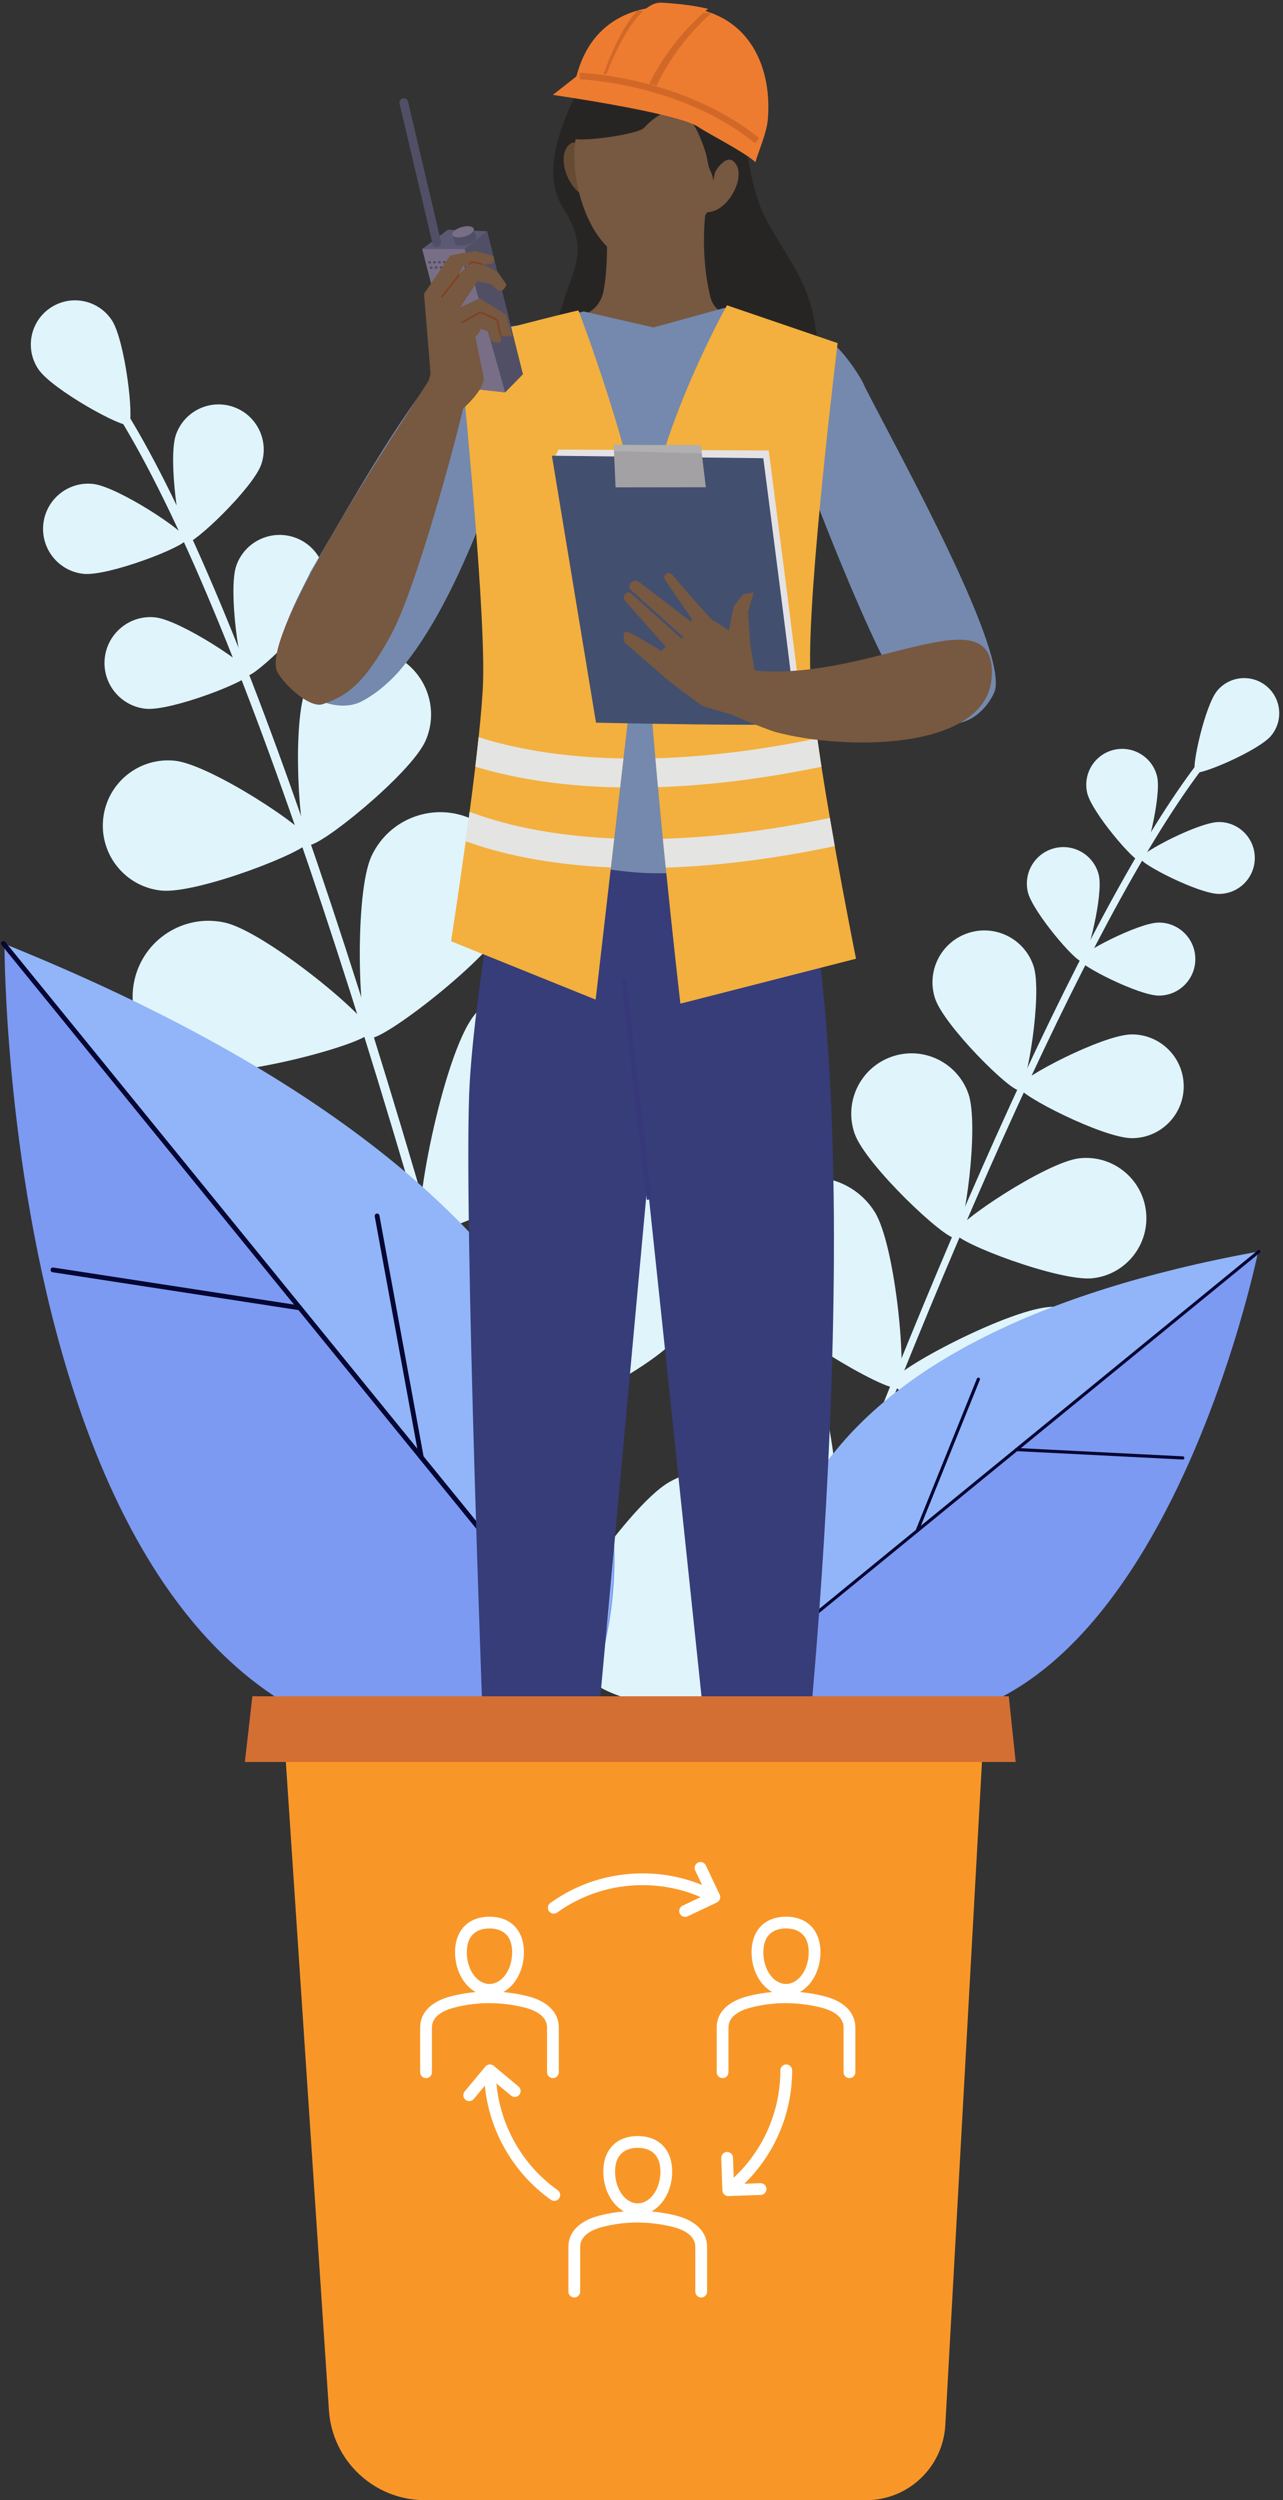 <svg width="171" height="333" viewBox="0 0 171 333" fill="none" xmlns="http://www.w3.org/2000/svg">
<rect x="0" y="0" width="171" height="333" fill="#333333" stroke="none"/>
<path d="M102.213 229.124C102.182 229.124 102.152 229.108 102.121 229.098C101.877 229.007 101.749 228.731 101.836 228.487C125.513 163.933 146.257 118.596 160.242 100.832C160.553 100.44 160.777 100.154 160.864 100.006C161.001 99.782 161.291 99.711 161.515 99.843C161.739 99.981 161.816 100.271 161.678 100.496C161.561 100.694 161.342 100.964 160.986 101.418C147.062 119.105 126.369 164.351 102.722 228.813C102.641 229.027 102.422 229.154 102.203 229.119L102.213 229.124Z" fill="#E0F4FB"/>
<path d="M169.425 97.983C167.775 99.971 159.865 103.334 159.3 102.86C158.735 102.391 160.578 93.993 162.223 92.006C163.873 90.019 166.822 89.743 168.809 91.394C170.795 93.046 171.07 95.996 169.42 97.983H169.425Z" fill="#E0F4FB"/>
<path d="M154.222 103.426C154.828 105.999 152.705 114.529 151.971 114.703C151.238 114.876 145.518 108.2 144.907 105.627C144.301 103.054 145.89 100.475 148.462 99.869C151.034 99.262 153.611 100.852 154.222 103.426Z" fill="#E0F4FB"/>
<path d="M162.478 119.06C159.835 119.075 152.007 115.08 152.002 114.326C152.002 113.571 159.789 109.5 162.432 109.485C165.075 109.469 167.23 111.604 167.24 114.249C167.255 116.894 165.121 119.049 162.478 119.06Z" fill="#E0F4FB"/>
<path d="M129.063 145.644C130.545 149.828 128.538 164.453 127.342 164.876C126.15 165.299 115.399 155.194 113.917 151.01C112.434 146.827 114.63 142.235 118.811 140.752C122.992 139.27 127.581 141.466 129.063 145.65V145.644Z" fill="#E0F4FB"/>
<path d="M145.666 170.247C141.261 170.746 127.469 165.498 127.326 164.239C127.184 162.98 139.447 154.776 143.853 154.271C148.258 153.772 152.241 156.942 152.74 161.35C153.239 165.757 150.071 169.742 145.666 170.242V170.247Z" fill="#E0F4FB"/>
<path d="M116.57 161.395C119.463 165.992 121.006 183.985 119.692 184.816C118.383 185.641 102.824 176.474 99.931 171.878C97.038 167.281 98.418 161.207 103.012 158.313C107.606 155.418 113.677 156.799 116.57 161.395Z" fill="#E0F4FB"/>
<path d="M140.481 193.723C135.052 193.779 118.933 185.652 118.913 184.102C118.897 182.553 134.854 174.11 140.283 174.054C145.712 173.997 150.153 178.359 150.209 183.792C150.265 189.224 145.905 193.667 140.476 193.723H140.481Z" fill="#E0F4FB"/>
<path d="M108.162 182.405C111.054 187.002 112.597 204.995 111.283 205.826C109.975 206.651 94.416 197.484 91.523 192.888C88.63 188.291 90.01 182.217 94.604 179.323C99.198 176.428 105.269 177.809 108.162 182.405Z" fill="#E0F4FB"/>
<path d="M132.078 214.733C126.649 214.789 110.525 206.662 110.509 205.112C110.494 203.563 126.45 195.12 131.879 195.064C137.308 195.007 141.75 199.369 141.806 204.802C141.862 210.234 137.502 214.677 132.073 214.733H132.078Z" fill="#E0F4FB"/>
<path d="M90.932 208.409C95.358 211.559 103.634 227.605 102.737 228.869C101.841 230.133 83.97 227.585 79.544 224.441C75.118 221.291 74.084 215.151 77.227 210.728C80.374 206.3 86.511 205.265 90.932 208.409Z" fill="#E0F4FB"/>
<path d="M124.51 235.56C119.132 236.294 102.121 230.25 101.912 228.711C101.704 227.177 116.483 216.802 121.861 216.068C127.24 215.335 132.195 219.105 132.928 224.487C133.662 229.868 129.893 234.826 124.515 235.56H124.51Z" fill="#E0F4FB"/>
<path d="M146.455 116.573C147.072 119.187 144.912 127.855 144.169 128.033C143.425 128.212 137.614 121.429 136.993 118.81C136.376 116.196 137.991 113.576 140.604 112.955C143.216 112.338 145.834 113.954 146.455 116.568V116.573Z" fill="#E0F4FB"/>
<path d="M154.482 132.604C151.798 132.619 143.843 128.558 143.838 127.794C143.838 127.024 151.747 122.892 154.431 122.876C157.115 122.861 159.305 125.032 159.315 127.717C159.33 130.403 157.161 132.594 154.477 132.604H154.482Z" fill="#E0F4FB"/>
<path d="M137.762 128.696C138.938 132.324 136.891 144.85 135.857 145.191C134.823 145.527 125.803 136.599 124.622 132.971C123.44 129.343 125.427 125.44 129.058 124.262C132.684 123.085 136.585 125.068 137.762 128.701V128.696Z" fill="#E0F4FB"/>
<path d="M150.892 151.591C147.077 151.612 135.776 145.843 135.771 144.758C135.765 143.667 147.011 137.792 150.825 137.771C154.64 137.751 157.747 140.829 157.767 144.646C157.787 148.462 154.711 151.571 150.897 151.591H150.892Z" fill="#E0F4FB"/>
<path d="M72.495 221.842C72.536 221.842 72.577 221.832 72.612 221.822C72.933 221.74 73.127 221.414 73.045 221.093C51.65 137.292 31.477 77.911 16.238 53.9C15.902 53.365 15.658 52.982 15.566 52.789C15.424 52.488 15.067 52.361 14.767 52.503C14.466 52.646 14.339 53.003 14.481 53.303C14.604 53.563 14.838 53.935 15.23 54.547C30.402 78.456 50.519 137.71 71.884 221.393C71.955 221.674 72.215 221.857 72.495 221.842Z" fill="#E0F4FB"/>
<path d="M5.11 49.171C6.923 51.871 16.386 57.084 17.155 56.565C17.924 56.045 16.692 45.308 14.879 42.607C13.066 39.907 9.414 39.188 6.715 41.002C4.015 42.816 3.297 46.47 5.11 49.171Z" fill="#E0F4FB"/>
<path d="M23.445 57.915C22.355 61.059 23.929 72.005 24.825 72.316C25.722 72.627 33.728 65.003 34.818 61.859C35.907 58.715 34.242 55.286 31.105 54.195C27.962 53.105 24.535 54.771 23.445 57.91V57.915Z" fill="#E0F4FB"/>
<path d="M11.12 76.428C14.425 76.78 24.733 72.785 24.83 71.842C24.932 70.899 15.704 64.81 12.398 64.453C9.093 64.096 6.129 66.491 5.772 69.799C5.421 73.106 7.81 76.072 11.115 76.428H11.12Z" fill="#E0F4FB"/>
<path d="M49.541 113.959C47.158 119.004 47.8 137.557 49.241 138.24C50.682 138.923 65.421 127.646 67.81 122.601C70.193 117.556 68.039 111.528 62.997 109.143C57.955 106.758 51.93 108.914 49.546 113.959H49.541Z" fill="#E0F4FB"/>
<path d="M25.63 142.623C31.079 143.81 49.002 139.005 49.343 137.45C49.684 135.891 35.383 124.059 29.933 122.871C24.484 121.684 19.101 125.139 17.909 130.597C16.722 136.054 20.175 141.435 25.63 142.628V142.623Z" fill="#E0F4FB"/>
<path d="M63.165 135.264C58.958 140.645 54.736 162.97 56.269 164.168C57.802 165.37 78.439 155.887 82.641 150.506C86.847 145.125 85.895 137.348 80.517 133.139C75.139 128.93 67.367 129.883 63.16 135.264H63.165Z" fill="#E0F4FB"/>
<path d="M29.124 172.662C35.907 173.422 57.12 165.314 57.339 163.378C57.558 161.441 38.663 148.839 31.879 148.075C25.095 147.316 18.978 152.203 18.214 158.99C17.456 165.778 22.34 171.898 29.124 172.662Z" fill="#E0F4FB"/>
<path d="M71.003 162.629C66.796 168.01 62.574 190.335 64.107 191.532C65.64 192.735 86.277 183.251 90.484 177.87C94.691 172.489 93.738 164.713 88.36 160.504C82.982 156.295 75.21 157.248 71.003 162.629Z" fill="#E0F4FB"/>
<path d="M36.957 200.027C43.74 200.786 64.953 192.679 65.172 190.742C65.391 188.806 46.496 176.204 39.712 175.44C32.928 174.68 26.811 179.567 26.047 186.355C25.289 193.142 30.173 199.262 36.957 200.027Z" fill="#E0F4FB"/>
<path d="M89.246 197.367C83.308 200.74 70.906 219.768 71.869 221.465C72.832 223.162 95.521 222.255 101.459 218.881C107.397 215.508 109.475 207.956 106.109 202.014C102.737 196.072 95.19 193.993 89.251 197.367H89.246Z" fill="#E0F4FB"/>
<path d="M43.771 227.05C50.407 228.655 72.465 223.264 72.923 221.368C73.382 219.472 56.213 204.608 49.572 203.003C42.936 201.397 36.254 205.484 34.655 212.124C33.05 218.764 37.135 225.45 43.771 227.05Z" fill="#E0F4FB"/>
<path d="M31.487 75.363C30.382 78.558 31.976 89.677 32.887 89.993C33.799 90.309 41.932 82.564 43.043 79.368C44.148 76.173 42.457 72.688 39.269 71.582C36.075 70.476 32.592 72.168 31.487 75.358V75.363Z" fill="#E0F4FB"/>
<path d="M19.391 94.396C22.747 94.758 33.218 90.691 33.325 89.733C33.427 88.775 24.051 82.589 20.695 82.227C17.338 81.865 14.323 84.301 13.962 87.659C13.6 91.017 16.035 94.034 19.391 94.396Z" fill="#E0F4FB"/>
<path d="M40.817 91.644C38.877 96.037 39.844 111.971 41.097 112.527C42.35 113.082 54.772 103.064 56.712 98.671C58.653 94.279 56.661 89.147 52.276 87.206C47.886 85.264 42.758 87.252 40.817 91.644Z" fill="#E0F4FB"/>
<path d="M21.469 118.611C26.241 119.121 41.118 113.352 41.26 111.987C41.408 110.626 28.085 101.831 23.318 101.321C18.546 100.812 14.262 104.266 13.753 109.041C13.244 113.816 16.697 118.102 21.469 118.611Z" fill="#E0F4FB"/>
<path d="M76.193 230.953C76.193 230.953 112.821 171.078 0.598 125.863C0.598 125.863 0.389 250.536 76.193 230.953Z" fill="#7C9AF2"/>
<path d="M0.46 125.659L79.437 222.713C84.978 204.888 87.774 160.835 0.46 125.659Z" fill="#91B5F8"/>
<path d="M76.106 218.937C76.015 218.937 75.918 218.896 75.857 218.82L0.211 125.862C0.099 125.725 0.119 125.526 0.257 125.414C0.394 125.302 0.593 125.322 0.705 125.46L76.351 218.417C76.463 218.555 76.442 218.754 76.305 218.866C76.249 218.912 76.178 218.937 76.106 218.937Z" fill="#060633"/>
<path d="M39.951 174.507C39.951 174.507 39.916 174.507 39.9 174.507L7.005 169.447C6.832 169.421 6.715 169.258 6.74 169.085C6.766 168.912 6.934 168.79 7.102 168.82L39.997 173.88C40.17 173.906 40.287 174.069 40.262 174.242C40.236 174.4 40.104 174.507 39.951 174.512V174.507Z" fill="#060633"/>
<path d="M56.157 194.416C56.004 194.416 55.872 194.309 55.841 194.156L49.944 162.007C49.913 161.834 50.025 161.671 50.198 161.635C50.367 161.604 50.535 161.717 50.57 161.89L56.468 194.039C56.498 194.212 56.386 194.376 56.213 194.411C56.193 194.411 56.178 194.411 56.157 194.411V194.416Z" fill="#060633"/>
<path d="M104.204 225.261C104.204 225.261 88.319 181.244 167.668 166.792C167.668 166.792 151.08 248.228 104.204 225.261Z" fill="#7C9AF2"/>
<path d="M167.785 166.68L103.191 219.447C101.963 207.064 106.048 177.921 167.785 166.68Z" fill="#91B5F8"/>
<path d="M105.875 217.429C105.936 217.444 106.002 217.429 106.053 217.388L167.917 166.848C168.009 166.772 168.019 166.639 167.948 166.552C167.876 166.461 167.739 166.445 167.652 166.522L105.788 217.062C105.696 217.138 105.686 217.271 105.757 217.358C105.788 217.398 105.829 217.419 105.875 217.429Z" fill="#060633"/>
<path d="M135.439 193.275C135.439 193.275 135.465 193.275 135.475 193.275L157.634 194.391C157.752 194.396 157.848 194.309 157.859 194.192C157.864 194.075 157.772 193.973 157.66 193.968L135.5 192.852C135.383 192.847 135.287 192.933 135.276 193.051C135.271 193.158 135.343 193.244 135.444 193.27L135.439 193.275Z" fill="#060633"/>
<path d="M122.193 204.098C122.289 204.119 122.396 204.068 122.432 203.971L130.596 183.771C130.642 183.664 130.586 183.542 130.479 183.496C130.372 183.455 130.25 183.506 130.204 183.613L122.04 203.813C121.994 203.92 122.05 204.042 122.157 204.088C122.167 204.088 122.177 204.098 122.193 204.098Z" fill="#060633"/>
<path d="M75.398 242.954L76.335 247.591L61.286 248.941L63.578 246.796L64.092 246.19C66.98 242.816 68.457 238.485 68.217 234.082C68.217 234.082 68.136 226.887 67.927 217.526L78.113 218.025C76.931 224.553 75.79 231.57 75.144 237.43C74.945 239.275 75.027 241.135 75.393 242.954H75.398Z" fill="#EB9574"/>
<path d="M53.6 251.494C56.692 253.635 64.392 252.269 65.925 252.172C67.754 252.06 76.381 250.674 77.196 250.205C77.487 250.042 77.369 249.155 77.115 248.08C76.631 246.123 75.638 243.555 75.638 243.555C75.638 243.555 75.429 243.581 75.037 243.621C74.293 243.698 72.903 243.81 71.151 243.84C68.935 243.866 67.357 242.577 66.878 242.123C66.776 242.037 66.73 241.98 66.73 241.98L65.075 243.499L64.668 243.871L63.827 244.64L63.42 245.018L62.579 245.787L62.172 246.164L60.827 247.397C60.827 247.397 59.142 248.05 57.318 248.167C56.432 248.228 54.522 248.569 53.764 248.987C53.402 249.191 53.163 249.497 53.05 249.848C52.857 250.429 53.015 251.112 53.595 251.505L53.6 251.494Z" fill="#424F6F"/>
<path d="M53.6 251.494C56.692 253.635 64.398 252.269 65.925 252.167C67.754 252.05 76.381 250.669 77.196 250.2C77.481 250.037 77.369 249.15 77.11 248.075C74.502 248.727 70.443 249.762 68.849 250.373C66.43 251.296 59.559 252.31 56.346 251.173C55.042 250.71 53.926 250.236 53.056 249.838C52.857 250.419 53.02 251.102 53.595 251.494H53.6Z" fill="#607097"/>
<path d="M64.662 243.866L65.411 244.63L66.725 245.97L67.127 245.593L65.778 244.218L65.07 243.499L64.662 243.866Z" fill="#B9B59F"/>
<path d="M63.42 245.012L64.235 245.843L65.518 247.153L65.92 246.776L64.591 245.415L63.827 244.635L63.42 245.012Z" fill="#B9B59F"/>
<path d="M62.177 246.154L63.206 247.209L64.133 248.146L64.53 247.774L63.578 246.796L62.579 245.782L62.177 246.154Z" fill="#B9B59F"/>
<path d="M105.656 247.382L103.17 250.241L97.614 247.581L97.93 241.114C97.93 241.114 97.298 233.674 96.509 225.399C98.887 225.414 101.775 225.429 104.927 225.404C103.242 243 104.163 242.536 104.163 242.536L105.656 247.387V247.382Z" fill="#EB9574"/>
<path d="M96.809 252.962C97.553 254.236 107.367 254.323 108.202 253.691C108.549 253.431 108.671 252.829 108.635 252.121C108.589 251.107 108.228 249.859 107.739 249.059C106.903 247.698 105.141 244.61 105.141 244.61C105.009 244.584 104.831 244.635 104.647 244.737C104.454 244.834 104.148 244.783 103.863 244.697C103.242 244.508 102.59 244.411 101.943 244.457L100.644 244.549C99.784 244.61 98.953 244.87 98.215 245.298L97.706 245.593L97.456 245.517C97.456 245.517 97.166 246.806 96.916 248.335C96.814 248.972 96.723 249.66 96.662 250.302C96.626 250.674 96.6 251.026 96.595 251.357C96.575 252.07 96.631 252.651 96.804 252.957L96.809 252.962Z" fill="#424F6F"/>
<path d="M96.809 252.962C97.553 254.236 107.367 254.322 108.202 253.691C108.548 253.431 108.671 252.829 108.635 252.121C108.396 252.284 108.126 252.437 107.81 252.57C106.919 252.957 104.708 253.359 103.104 253.237C98.429 252.875 96.646 251.377 96.59 251.362C96.57 252.075 96.626 252.656 96.799 252.962H96.809Z" fill="#607097"/>
<path d="M99.508 247.474L103.771 247.29L103.746 246.745L99.483 246.929L99.508 247.474Z" fill="#B9B59F"/>
<path d="M100.11 249.013L104.372 248.834L104.347 248.289L100.089 248.473L100.11 249.013Z" fill="#B9B59F"/>
<path d="M100.39 250.378L104.647 250.195L104.627 249.65L100.364 249.833L100.39 250.378Z" fill="#B9B59F"/>
<path d="M81.281 111.671C81.795 114.198 94.843 238.75 94.843 238.75L107.082 238.393C107.082 238.393 118.128 139.168 103.812 103.665L102.829 99.013H78.709L81.281 111.666V111.671Z" fill="#363D78"/>
<path d="M69.221 99.507C69.221 99.507 63.547 128.349 62.605 144.167C61.657 159.984 64.606 236.273 64.606 236.273L79.004 236.982L88.599 132.538L87.183 99.976L69.226 99.512L69.221 99.507Z" fill="#363D78"/>
<path d="M86.201 159.801C86.063 158.644 82.86 131.432 82.86 130.306H83.491C83.491 131.177 85.676 149.93 86.832 159.724L86.201 159.801Z" fill="#37387A"/>
<path d="M115.236 51.464C114.808 50.302 112.725 47.234 111.334 46.052C109.919 44.855 106.44 57.696 107.8 64.163C110.83 72.275 115.485 83.491 118.103 88.403C124.474 100.363 130.525 96.404 132.475 92.327C134.823 87.42 119.977 60.748 115.231 51.459L115.236 51.464Z" fill="#7489AD"/>
<path d="M64.194 44.513C57.914 46.674 47.402 65.972 41.311 76.265C41.377 76.464 36.783 84.291 37.369 87.394C38.271 92.184 44.494 95.247 48.08 93.474C50.392 92.332 52.353 90.345 53.091 89.504C61.871 79.506 67.764 58.899 69.562 53.9C72.027 47.051 75.505 40.625 64.199 44.513H64.194Z" fill="#7489AD"/>
<path d="M109.027 47.158C108.711 38.561 105.798 35.82 102.35 29.679C98.902 23.539 99.076 12.797 99.076 12.797L94.298 11.238L81.398 6.493C80.965 6.927 78.067 8.955 77.053 11.711C76.04 14.463 71.553 22.143 75.026 27.646C78.5 33.15 76.58 35.412 75.144 40.014C72.735 47.759 69.954 50.246 77.777 54.012C83.562 56.799 92.75 55.856 97.257 55.005C99.147 58.858 100.563 60.361 100.563 60.361C100.563 60.361 109.338 55.755 109.022 47.158H109.027Z" fill="url(#paint0_radial_299_15)"/>
<path d="M96.733 41.802C95.714 41.517 94.93 40.63 94.665 39.499C93.983 36.62 93.316 32.003 94.39 25.332C95.169 20.497 87.255 24.206 87.255 24.206L80.726 24.257C81.551 26.097 80.909 28.584 80.914 31.988C80.914 34.087 80.858 36.737 80.415 38.872C80.048 40.64 78.673 41.914 77.049 41.996C74.227 42.133 69.297 43.453 68.329 44.768C66.934 46.658 76.178 69.35 75.755 71.246L99.514 69.355C99.514 69.355 106.41 48.197 106.41 46.307C106.41 44.941 101.036 43.005 96.748 41.812L96.733 41.802Z" fill="#775840"/>
<path d="M96.534 41.012L87.097 43.611L77.802 41.481L70.137 43.341C70.137 43.341 65.324 63.475 66.751 71.241C69.485 86.115 66.847 112.97 66.847 112.97C69.536 113.541 77.94 115.671 84.932 116.211C94.191 116.924 108.686 113.51 108.686 113.51C108.686 113.51 107.153 84.459 107.56 81.014C109.47 64.825 105.202 44.034 105.202 44.034L96.534 41.017V41.012Z" fill="#7489AD"/>
<path d="M78.296 20.884C78.296 20.884 77.059 17.745 75.627 19.523C74.196 21.307 75.989 26.01 78.724 26.316L78.296 20.884Z" fill="#664B34"/>
<path d="M94.094 9.245C91.772 6.809 85.268 6.3 82.421 8.129C79.697 9.882 77.863 13.979 76.931 17.485C75.358 23.401 78.775 34.734 85.111 34.739C91.446 34.75 95.964 26.107 96.549 23.233C96.987 21.073 98.098 13.444 94.094 9.245Z" fill="#775840"/>
<path d="M100.125 11.931C98.745 6.809 97.818 5.235 92.913 4.557C91.523 4.363 90.886 3.889 89.985 3.757C89.002 3.614 85.941 3.196 83.837 4.144C81.408 5.235 77.782 8.863 75.77 18.122C75.521 19.264 84.922 17.995 85.824 17.037C88.92 13.735 91.13 14.861 89.98 14.341C92.022 15.961 92.48 16.053 93.733 19.381C94.472 21.337 94.181 21.771 94.711 22.82C95.567 24.527 94.614 25.776 94.533 27.651C94.533 27.651 99.065 25.195 99.478 21.888C99.891 18.581 101.897 18.499 100.125 11.931Z" fill="url(#paint1_radial_299_15)"/>
<path d="M95.307 22.927C95.307 22.927 96.942 19.977 98.128 21.929C99.315 23.88 96.926 28.314 94.171 28.258L95.307 22.927Z" fill="#775840"/>
<path d="M91.716 0.995C85.437 0.231 78.892 2.182 76.824 10.178L73.682 12.639C73.682 12.639 90.387 15.044 93.081 16.914C94.242 17.719 99.264 20.272 100.685 21.602C101.143 19.997 102.167 17.755 102.33 15.972C102.926 9.418 100.237 2.04 91.716 1V0.995Z" fill="#EE7C30"/>
<path d="M94.813 1.734C93.356 3.023 89.801 6.499 87.52 11.411L80.44 9.846C80.44 9.846 82.35 4.2 84.922 1.423L94.813 1.734Z" fill="#D26828"/>
<path d="M80.766 10.045C80.766 10.045 84.326 0.175 88.161 0.358C91.996 0.542 94.37 1.179 94.37 1.179C94.37 1.179 89.348 5.107 86.425 11.411L80.761 10.04L80.766 10.045Z" fill="#EE7C30"/>
<path d="M100.634 19.08C90.662 11.054 77.39 10.575 77.257 10.57L77.283 9.688C77.42 9.688 90.978 10.178 101.184 18.392L100.629 19.08H100.634Z" fill="#D26828"/>
<path d="M114.09 127.692L90.682 133.674C90.682 133.674 89.771 125.796 88.732 115.559C88.605 114.31 88.477 113.026 88.35 111.711C88.126 109.474 87.907 107.166 87.698 104.842C87.576 103.563 87.464 102.284 87.352 100.995C86.577 92.205 85.951 83.466 85.839 77.396C85.808 75.812 85.814 74.42 85.865 73.254C86.445 59.281 96.891 40.661 96.891 40.661L111.64 45.7C111.64 45.7 107.581 78.533 107.998 89.519C108.08 91.685 108.431 94.809 108.93 98.345C109.104 99.563 109.287 100.827 109.486 102.121C109.832 104.343 110.214 106.656 110.606 108.934C110.82 110.203 111.044 111.462 111.258 112.69C112.709 120.823 114.09 127.692 114.09 127.692Z" fill="#F3B03E"/>
<path d="M109.486 102.126C101.21 103.833 93.967 104.633 87.698 104.842C87.576 103.563 87.464 102.284 87.352 100.995C93.514 100.817 100.685 100.042 108.93 98.345C109.104 99.563 109.287 100.827 109.486 102.121V102.126Z" fill="#E4E4E2"/>
<path d="M111.258 112.695C102.671 114.499 95.185 115.35 88.732 115.559C88.605 114.31 88.477 113.026 88.35 111.712C94.686 111.533 102.075 110.728 110.606 108.934C110.82 110.203 111.044 111.462 111.258 112.69V112.695Z" fill="#E4E4E2"/>
<path d="M85.864 77.142C85.859 77.218 85.844 77.3 85.839 77.381C85.355 81.473 84.255 90.987 83.099 101.02C82.951 102.3 82.803 103.589 82.651 104.878C82.386 107.166 82.126 109.449 81.871 111.671C81.714 112.98 81.566 114.275 81.423 115.528C80.282 125.368 79.391 133.139 79.391 133.139L60.119 125.363C60.119 125.363 61.062 119.299 62.07 112.038C62.243 110.759 62.426 109.444 62.595 108.114C62.859 106.106 63.119 104.073 63.353 102.106C63.516 100.756 63.664 99.436 63.797 98.182C64.117 95.145 64.341 92.48 64.392 90.605C64.678 79.272 61.148 45.385 61.148 45.385C61.148 45.385 76.468 41.374 77.104 41.359C77.104 41.359 84.912 61.732 85.87 73.233C85.992 74.706 86.002 76.02 85.87 77.136L85.864 77.142Z" fill="#F3B03E"/>
<path d="M63.791 98.187C68.1 99.558 74.451 100.888 83.094 101.021C82.946 102.3 82.798 103.589 82.646 104.878C74.237 104.73 67.876 103.492 63.348 102.111C63.511 100.761 63.659 99.441 63.791 98.187Z" fill="#E4E4E2"/>
<path d="M62.584 108.119C66.465 109.597 72.786 111.294 81.861 111.676C81.704 112.985 81.556 114.28 81.413 115.533C72.628 115.151 66.277 113.577 62.06 112.043C62.233 110.764 62.416 109.449 62.584 108.119Z" fill="#E4E4E2"/>
<path d="M102.457 59.999L74.421 59.882L73.987 60.825L80.16 95.221C80.16 95.221 106.766 95.818 106.873 95.267C106.98 94.717 102.457 59.994 102.457 59.994V59.999Z" fill="#E4E2E5"/>
<path d="M101.734 61.029L73.56 60.697L79.437 96.251C79.437 96.251 106.043 96.847 106.15 96.297C106.257 95.746 101.734 61.023 101.734 61.023V61.029Z" fill="#424F6F"/>
<path d="M81.785 59.26L81.826 60.076L82.045 64.912L94.074 64.896L93.534 60.386L93.407 59.296L81.785 59.26Z" fill="#A3A1A4"/>
<path d="M81.785 59.26L81.826 60.076L93.534 60.386L93.407 59.296L81.785 59.26Z" fill="#B0B0B1"/>
<path d="M101.225 89.361C101.077 89.351 100.838 89.32 100.573 89.285C100.313 87.725 99.997 85.855 99.997 85.855L99.697 81.519L100.461 78.91C100.461 78.91 99.366 79.103 99.198 79.103C99.03 79.103 97.833 80.668 97.802 80.765C97.767 80.862 97.135 83.995 97.135 83.995C97.135 83.995 95.668 82.91 95.067 82.655C94.767 82.528 90.876 78.089 89.603 76.535C89.394 76.28 89.012 76.24 88.752 76.448C88.513 76.642 88.457 76.984 88.635 77.238L92.231 82.482L92.062 82.783L85.192 77.514C84.892 77.284 84.464 77.289 84.174 77.534C83.802 77.845 83.776 78.365 84.087 78.696L84.571 79.2L84.112 78.981C83.822 78.844 83.466 78.925 83.272 79.18C83.079 79.435 83.089 79.786 83.303 80.026L88.706 86.115L88.141 86.717C88.141 86.717 84.245 84.23 83.522 84.143C82.798 84.057 83.236 85.575 83.236 85.575C83.236 85.575 87.937 89.636 88.238 89.912C89.526 91.104 93.264 93.754 93.433 93.917C93.55 94.029 95.923 94.727 97.385 95.15C97.38 95.171 102.289 97.214 103.42 97.515C112.791 100.017 131.757 99.981 132.19 90.003C132.664 79.032 116.386 90.452 101.23 89.361H101.225Z" fill="#775840"/>
<path d="M90.856 85.076L83.624 78.584L83.832 78.359L91.059 84.852L90.856 85.076Z" fill="#424F6F"/>
<path d="M64.927 30.8L69.689 49.843L67.321 52.259L67.092 52.233L61.026 51.566L56.274 33.16L59.687 30.597L64.927 30.8Z" fill="#5C5975"/>
<path d="M58.373 32.88C58.036 32.961 57.726 32.767 57.649 32.456L53.254 13.801C53.183 13.49 53.381 13.169 53.687 13.103C53.998 13.031 54.308 13.22 54.385 13.536L58.78 32.192C58.851 32.497 58.668 32.798 58.373 32.885V32.88Z" fill="#504F66"/>
<path d="M60.303 31.274L60.608 32.36C60.705 32.711 61.423 32.813 62.208 32.594C62.992 32.375 63.547 31.911 63.445 31.56L63.14 30.474L60.303 31.274Z" fill="#504F66"/>
<path d="M63.14 30.474C63.236 30.826 62.681 31.29 61.902 31.509C61.123 31.728 60.405 31.626 60.303 31.274C60.206 30.923 60.761 30.459 61.54 30.24C62.325 30.021 63.038 30.123 63.14 30.474Z" fill="#786F86"/>
<path d="M64.927 30.8L69.689 49.843L67.321 52.259L67.092 52.233L64.78 49.375L62.676 41.206L61.933 33.16L64.927 30.8Z" fill="#504F66"/>
<path d="M56.274 33.16H61.933L67.321 52.259L61.031 51.566L56.274 33.16Z" fill="#786F86"/>
<path d="M57.446 34.928C57.456 35.025 57.375 35.111 57.268 35.117C57.16 35.127 57.069 35.055 57.059 34.959C57.048 34.862 57.13 34.775 57.237 34.77C57.344 34.76 57.436 34.831 57.446 34.928Z" fill="#504F66"/>
<path d="M58.103 34.918C58.113 35.014 58.032 35.101 57.925 35.106C57.818 35.117 57.726 35.045 57.716 34.948C57.705 34.852 57.787 34.765 57.894 34.76C58.001 34.75 58.093 34.821 58.103 34.918Z" fill="#504F66"/>
<path d="M58.765 34.908C58.776 35.004 58.694 35.091 58.587 35.096C58.48 35.106 58.388 35.035 58.378 34.938C58.367 34.841 58.449 34.755 58.556 34.75C58.663 34.739 58.755 34.811 58.765 34.908Z" fill="#504F66"/>
<path d="M59.422 34.898C59.432 34.994 59.351 35.081 59.244 35.086C59.137 35.096 59.045 35.025 59.035 34.928C59.025 34.831 59.106 34.745 59.213 34.739C59.32 34.729 59.412 34.801 59.422 34.898Z" fill="#504F66"/>
<path d="M60.079 34.892C60.09 34.989 60.008 35.076 59.901 35.081C59.794 35.091 59.702 35.02 59.692 34.923C59.681 34.826 59.763 34.739 59.87 34.734C59.977 34.724 60.069 34.795 60.079 34.892Z" fill="#504F66"/>
<path d="M60.741 34.882C60.752 34.979 60.67 35.066 60.563 35.071C60.456 35.081 60.364 35.01 60.354 34.913C60.343 34.816 60.425 34.729 60.532 34.724C60.639 34.714 60.731 34.785 60.741 34.882Z" fill="#504F66"/>
<path d="M61.398 34.872C61.408 34.969 61.327 35.055 61.22 35.06C61.113 35.071 61.021 34.999 61.011 34.903C61 34.806 61.082 34.719 61.189 34.714C61.296 34.704 61.388 34.775 61.398 34.872Z" fill="#504F66"/>
<path d="M62.055 34.862C62.066 34.959 61.984 35.045 61.877 35.05C61.77 35.06 61.678 34.989 61.668 34.892C61.657 34.795 61.739 34.709 61.846 34.704C61.953 34.694 62.045 34.765 62.055 34.862Z" fill="#504F66"/>
<path d="M57.66 35.631C57.67 35.728 57.589 35.815 57.482 35.825C57.375 35.835 57.283 35.764 57.273 35.667C57.262 35.57 57.344 35.483 57.451 35.473C57.558 35.463 57.65 35.534 57.66 35.631Z" fill="#504F66"/>
<path d="M58.317 35.616C58.327 35.713 58.246 35.799 58.139 35.81C58.032 35.82 57.935 35.748 57.93 35.652C57.919 35.555 58.001 35.468 58.108 35.458C58.215 35.448 58.307 35.519 58.317 35.616Z" fill="#504F66"/>
<path d="M58.974 35.596C58.984 35.692 58.903 35.779 58.796 35.789C58.688 35.799 58.597 35.728 58.586 35.631C58.576 35.534 58.658 35.448 58.765 35.438C58.872 35.427 58.964 35.499 58.974 35.596Z" fill="#504F66"/>
<path d="M59.636 35.58C59.646 35.677 59.565 35.764 59.458 35.774C59.351 35.784 59.259 35.713 59.248 35.616C59.238 35.519 59.32 35.432 59.427 35.422C59.534 35.412 59.626 35.483 59.636 35.58Z" fill="#504F66"/>
<path d="M60.293 35.565C60.303 35.662 60.222 35.748 60.115 35.759C60.008 35.769 59.916 35.697 59.906 35.601C59.895 35.504 59.977 35.417 60.084 35.407C60.191 35.397 60.283 35.468 60.293 35.565Z" fill="#504F66"/>
<path d="M60.95 35.545C60.961 35.641 60.879 35.728 60.772 35.738C60.665 35.748 60.573 35.677 60.563 35.58C60.552 35.483 60.634 35.397 60.741 35.387C60.848 35.376 60.94 35.448 60.95 35.545Z" fill="#504F66"/>
<path d="M61.612 35.529C61.622 35.626 61.541 35.713 61.434 35.723C61.327 35.733 61.235 35.662 61.225 35.565C61.214 35.468 61.296 35.382 61.403 35.371C61.51 35.361 61.602 35.432 61.612 35.529Z" fill="#504F66"/>
<path d="M62.269 35.514C62.279 35.611 62.198 35.697 62.091 35.708C61.984 35.718 61.892 35.647 61.882 35.55C61.871 35.453 61.953 35.366 62.06 35.356C62.167 35.346 62.259 35.417 62.269 35.514Z" fill="#504F66"/>
<path d="M68.284 44.742L67.448 41.899L63.934 39.723L61.459 40.88C61.459 40.88 61.423 40.849 61.408 40.834L63.639 37.466L65.457 37.828C65.457 37.828 66.313 38.719 66.588 38.735C67.28 38.765 67.494 37.884 67.494 37.884L66.323 36.212L64.377 35.213C64.841 35.193 65.238 35.173 65.431 35.137C66.119 35.025 65.742 34.082 65.742 34.082L63.338 33.42L60.018 34.011L56.514 39.137L57.385 49.813L57.14 50.679C54.456 55.005 35.398 83.048 36.814 89.091C37.135 90.467 41.102 94.467 43.038 93.779C45.717 92.821 48.243 91.716 52.129 84.531C55.495 78.293 60.675 58.98 61.719 54.425C62.355 53.854 64.769 51.566 64.433 50.068C64.199 49.018 63.374 44.885 63.374 44.885C63.374 44.885 64.026 44.151 64.102 43.774C64.408 43.948 65.1 44.162 65.1 44.162C65.1 44.162 65.299 45.059 65.426 45.298C65.701 45.808 66.796 45.573 66.796 45.573L66.695 44.63C67.341 44.952 68.284 44.753 68.284 44.753V44.742ZM61.729 35.422C61.729 35.422 62.116 35.331 62.437 35.259L61.189 36.508L61.729 35.427V35.422Z" fill="#775840"/>
<path d="M61.14 36.487L58.749 39.552L58.91 39.678L61.301 36.613L61.14 36.487Z" fill="#823F1F"/>
<path d="M66.593 44.641C66.45 43.937 66.226 42.877 66.185 42.704C66.037 42.592 64.978 42.108 64.01 41.685L61.596 43.076L61.495 42.903L63.995 41.461L64.041 41.481C66.318 42.465 66.348 42.572 66.369 42.623C66.404 42.735 66.751 44.406 66.791 44.6L66.593 44.641Z" fill="#823F1F"/>
<path d="M62.493 35.336L62.371 35.178L62.88 34.77L64.398 35.111L64.352 35.31L62.931 34.989L62.493 35.336Z" fill="#823F1F"/>
<path d="M115.434 332.991H56.621C49.877 332.991 44.291 327.763 43.842 321.032L37.929 232.11H131.019L125.992 322.999C125.681 328.609 121.047 332.996 115.429 332.996L115.434 332.991Z" fill="#F89728"/>
<path d="M135.373 234.678H32.638L33.636 225.924H134.451L135.373 234.678Z" fill="#D46F33"/>
<g clip-path="url(#clip0_299_15)">
<path d="M69.924 267.383C71.04 267.66 72.912 268.374 72.912 270.046V275.998C72.912 276.43 73.263 276.782 73.696 276.782C74.129 276.782 74.48 276.43 74.48 275.998V270.046C74.48 268.045 72.957 266.521 70.302 265.863C69.225 265.596 68.149 265.422 67.076 265.324C68.694 264.429 69.829 262.392 69.829 260.025C69.829 257.1 68.071 255.283 65.241 255.283C62.41 255.283 60.652 257.1 60.652 260.025C60.652 262.388 61.782 264.42 63.395 265.318C62.312 265.416 61.236 265.591 60.172 265.865C57.481 266.555 56 268.04 56 270.046V275.998C56 276.43 56.351 276.782 56.784 276.782C57.217 276.782 57.568 276.43 57.568 275.998V270.046C57.568 268.48 59.197 267.732 60.563 267.382C63.611 266.599 66.76 266.599 69.924 267.384V267.383ZM62.218 260.024C62.218 257.262 64.111 256.849 65.24 256.849C66.369 256.849 68.26 257.261 68.26 260.025C68.26 262.351 66.904 264.243 65.24 264.243C63.574 264.243 62.218 262.351 62.218 260.025V260.024ZM109.822 265.861C108.745 265.595 107.669 265.421 106.597 265.322C108.215 264.428 109.35 262.391 109.35 260.024C109.35 257.099 107.592 255.282 104.762 255.282C101.931 255.282 100.173 257.099 100.173 260.024C100.173 262.387 101.303 264.419 102.916 265.317C101.833 265.415 100.757 265.59 99.693 265.864C97.004 266.556 95.522 268.04 95.522 270.046V275.998C95.522 276.43 95.873 276.782 96.306 276.782C96.739 276.782 97.09 276.43 97.09 275.998V270.046C97.09 268.48 98.718 267.732 100.084 267.382C103.131 266.598 106.281 266.598 109.445 267.384C110.561 267.661 112.433 268.375 112.433 270.047V275.998C112.433 276.43 112.784 276.782 113.217 276.782C113.65 276.782 114.001 276.43 114.001 275.998V270.046C114.001 268.046 112.479 266.521 109.823 265.863L109.822 265.861ZM101.74 260.023C101.74 257.261 103.633 256.847 104.762 256.847C105.891 256.847 107.782 257.259 107.782 260.023C107.782 262.349 106.426 264.241 104.762 264.241C103.096 264.241 101.74 262.349 101.74 260.023ZM90.061 295.079C88.984 294.812 87.907 294.639 86.835 294.539C88.453 293.645 89.587 291.608 89.587 289.241C89.587 286.316 87.829 284.499 84.998 284.499C82.168 284.499 80.409 286.316 80.409 289.241C80.409 291.603 81.54 293.636 83.152 294.534C82.07 294.632 80.994 294.807 79.93 295.082C77.24 295.774 75.759 297.258 75.759 299.264V305.216C75.759 305.648 76.11 306 76.543 306C76.976 306 77.327 305.65 77.327 305.216V299.264C77.327 297.699 78.955 296.95 80.321 296.6C83.369 295.816 86.518 295.816 89.683 296.602C90.799 296.879 92.671 297.593 92.671 299.265V305.217C92.671 305.65 93.022 306.001 93.455 306.001C93.888 306.001 94.239 305.651 94.239 305.217V299.265C94.241 297.264 92.717 295.74 90.062 295.081L90.061 295.079ZM81.979 289.242C81.979 286.48 83.871 286.066 85.001 286.066C86.13 286.066 88.022 286.478 88.022 289.242C88.022 291.568 86.666 293.46 85.001 293.46C83.335 293.46 81.979 291.568 81.979 289.242ZM73.17 254.545C72.918 254.193 72.999 253.704 73.351 253.452C76.951 250.874 81.199 249.512 85.64 249.512C88.403 249.512 91.063 250.038 93.576 251.061L92.658 249.118C92.473 248.727 92.64 248.26 93.031 248.075C93.421 247.889 93.889 248.056 94.074 248.448L95.918 252.346C96.007 252.533 96.017 252.749 95.947 252.944C95.878 253.14 95.732 253.3 95.545 253.389L91.646 255.233C91.537 255.284 91.423 255.309 91.311 255.309C91.017 255.309 90.736 255.143 90.601 254.86C90.417 254.468 90.584 254.002 90.974 253.816L93.388 252.675C90.944 251.617 88.343 251.079 85.637 251.079C81.526 251.079 77.592 252.339 74.261 254.725C74.122 254.824 73.963 254.872 73.805 254.872C73.561 254.872 73.321 254.758 73.168 254.544L73.17 254.545ZM99.214 290.849L101.345 290.774C101.783 290.764 102.141 291.097 102.156 291.529C102.172 291.961 101.833 292.325 101.4 292.34L97.091 292.491C97.082 292.491 97.073 292.491 97.063 292.491C96.866 292.491 96.674 292.415 96.528 292.28C96.377 292.138 96.287 291.943 96.28 291.734L96.129 287.425C96.114 286.992 96.453 286.63 96.885 286.614C97.311 286.6 97.68 286.938 97.695 287.37L97.789 290.049C101.754 286.352 104.009 281.199 104.009 275.745C104.009 275.312 104.36 274.961 104.793 274.961C105.226 274.961 105.577 275.312 105.577 275.745C105.577 281.469 103.274 286.881 99.214 290.846V290.849ZM74.518 292.802C74.365 293.017 74.124 293.133 73.878 293.133C73.721 293.133 73.563 293.086 73.425 292.987C68.417 289.433 65.211 283.84 64.619 277.785L63.14 279.563C62.985 279.748 62.761 279.845 62.537 279.845C62.36 279.845 62.182 279.785 62.036 279.662C61.703 279.386 61.657 278.891 61.935 278.558L64.693 275.244C64.826 275.085 65.017 274.984 65.223 274.965C65.433 274.946 65.636 275.01 65.797 275.143L69.112 277.901C69.444 278.178 69.49 278.672 69.212 279.005C68.936 279.338 68.441 279.384 68.108 279.106L66.162 277.487C66.672 283.148 69.655 288.389 74.332 291.709C74.684 291.959 74.767 292.448 74.517 292.801L74.518 292.802Z" fill="white"/>
</g>
<defs>
<radialGradient id="paint0_radial_299_15" cx="0" cy="0" r="1" gradientUnits="userSpaceOnUse" gradientTransform="translate(90.835 33.425) scale(22.98 22.992)">
<stop offset="0.57" stop-color="#272524"/>
<stop offset="0.8" stop-color="#272524"/>
<stop offset="1" stop-color="#272524"/>
</radialGradient>
<radialGradient id="paint1_radial_299_15" cx="0" cy="0" r="1" gradientUnits="userSpaceOnUse" gradientTransform="translate(88.304 15.6) scale(12.294 12.301)">
<stop offset="0.57" stop-color="#272524"/>
<stop offset="0.8" stop-color="#272524"/>
<stop offset="1" stop-color="#272524"/>
</radialGradient>
<clipPath id="clip0_299_15">
<rect width="58" height="58" fill="white" transform="translate(56 248)"/>
</clipPath>
</defs>
</svg>
